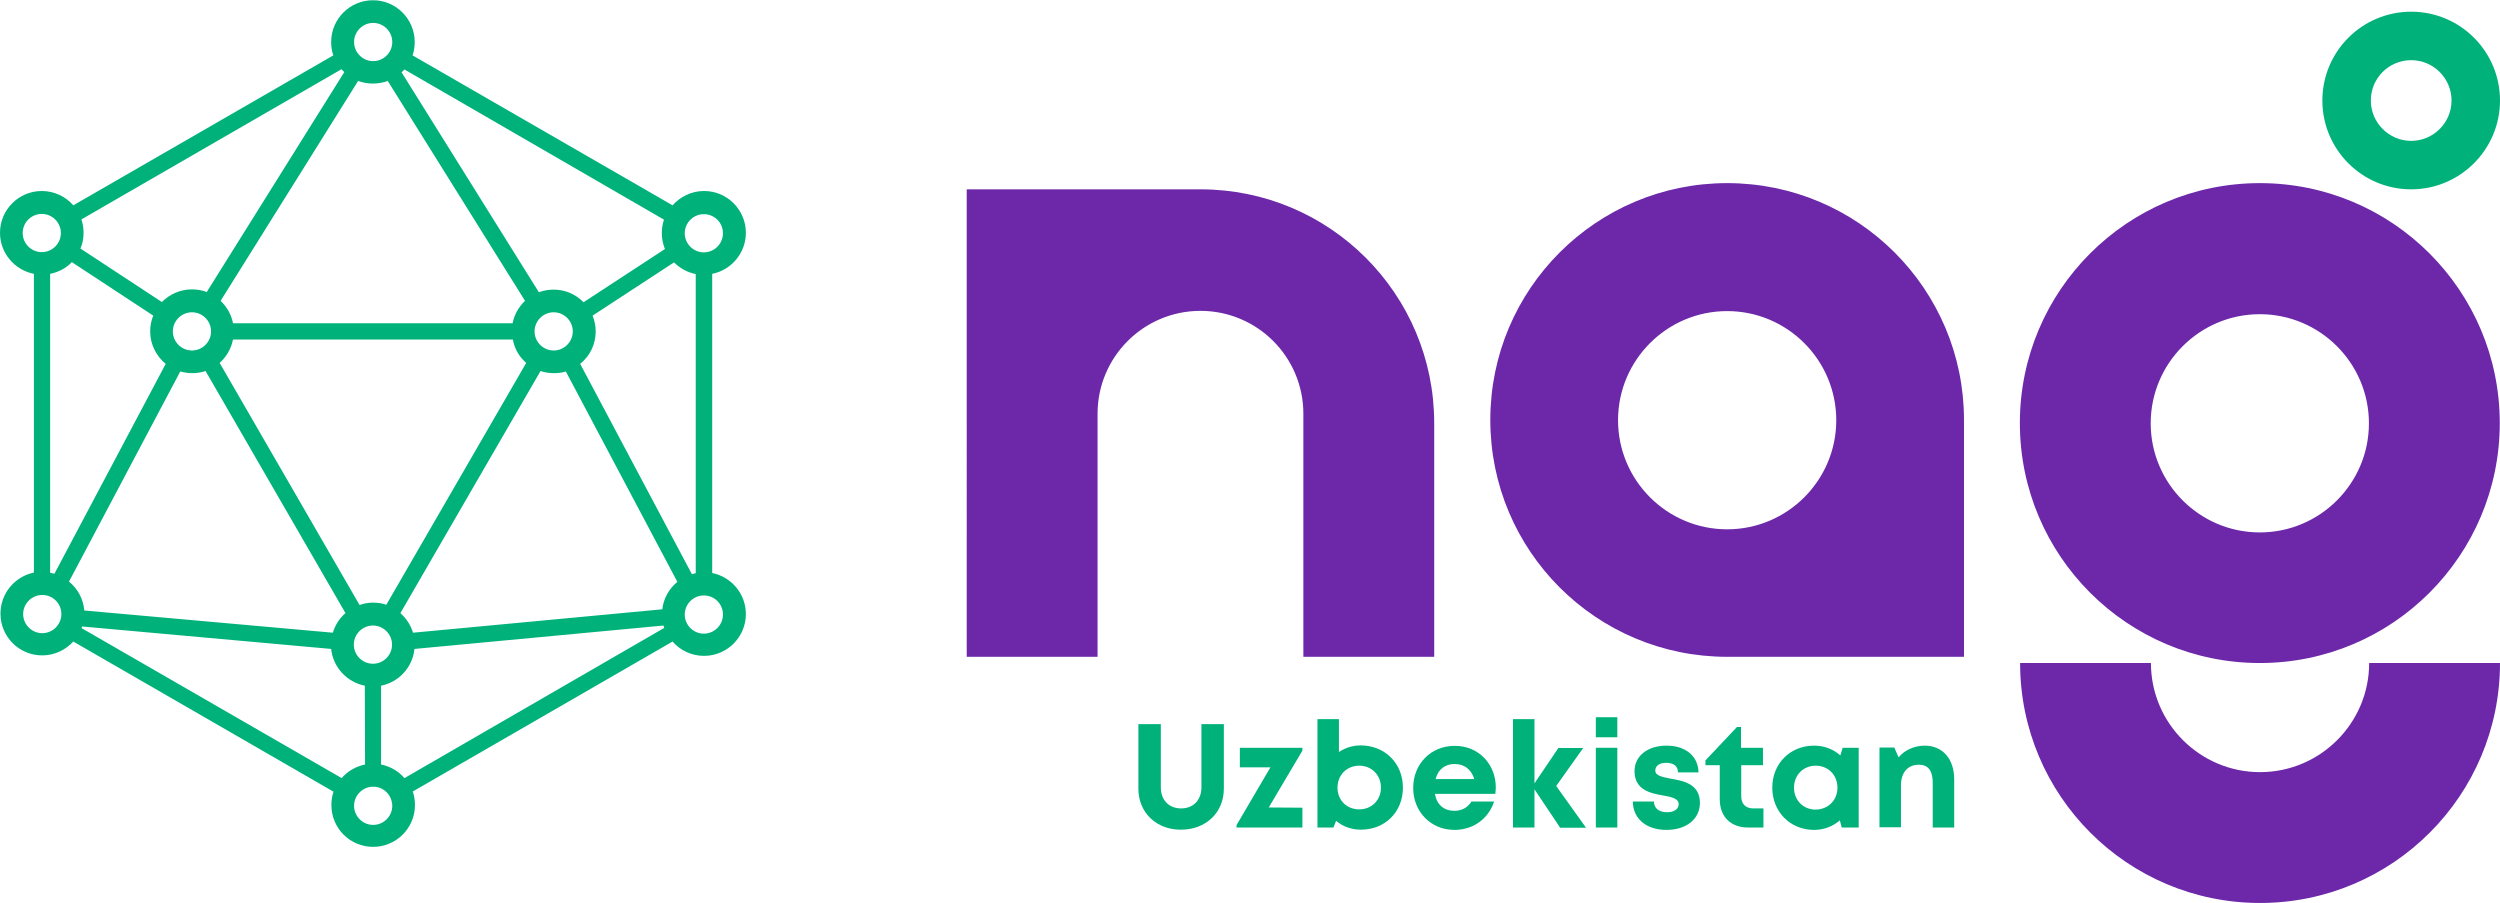 <?xml version="1.0" encoding="utf-8"?>
<!-- Generator: Adobe Illustrator 26.2.1, SVG Export Plug-In . SVG Version: 6.00 Build 0)  -->
<svg version="1.1" id="Слой_1" xmlns="http://www.w3.org/2000/svg" xmlns:xlink="http://www.w3.org/1999/xlink" x="0px" y="0px"
	 viewBox="0 0 1047.1 378.2" style="enable-background:new 0 0 1047.1 378.2;" xml:space="preserve">
<style type="text/css">
	.st0{fill-rule:evenodd;clip-rule:evenodd;fill:#6D28AA;}
	.st1{fill-rule:evenodd;clip-rule:evenodd;fill:#00B27A;}
	.st2{fill:#00B27A;}
</style>
<g>
	<path class="st0" d="M404.9,79.3h97.9c54.1,0,97.9,43.8,97.9,97.9v97.9h-54.8V173.3c0-23.8-19.3-43.1-43.1-43.1
		c-23.8,0-43.1,19.3-43.1,43.1v101.8h-54.8L404.9,79.3z M723.4,130.3c25.2,0,45.7,20.5,45.7,45.7c0,25.2-20.5,45.7-45.7,45.7
		s-45.7-20.5-45.7-45.7S698.2,130.3,723.4,130.3z M723.4,76.7c54.8,0,99.2,44.4,99.2,99.2v99.2h-99.2c-54.8,0-99.2-44.4-99.2-99.2
		C624.2,121.1,668.6,76.7,723.4,76.7z M946.5,76.7c55.5,0,100.5,45,100.5,100.5c0,55.5-45,100.5-100.5,100.5
		c-55.5,0-100.5-45-100.5-100.5S891,76.7,946.5,76.7z M946.5,131.6c25.2,0,45.7,20.5,45.7,45.7c0,25.2-20.5,45.7-45.7,45.7
		s-45.7-20.5-45.7-45.7S921.3,131.6,946.5,131.6z M1047.1,277.7c0,55.5-45,100.5-100.5,100.5c-55.5,0-100.5-45-100.5-100.5h54.8
		c0,25.2,20.5,45.7,45.7,45.7s45.7-20.5,45.7-45.7L1047.1,277.7L1047.1,277.7z"/>
	<path class="st1" d="M1009.9,4.9c20.6,0,37.2,16.7,37.2,37.2s-16.7,37.2-37.2,37.2c-20.6,0-37.2-16.7-37.2-37.2
		S989.3,4.9,1009.9,4.9 M1009.9,25.2c9.3,0,16.9,7.6,16.9,16.9s-7.6,16.9-16.9,16.9c-9.3,0-16.9-7.6-16.9-16.9
		C993,32.8,1000.5,25.2,1009.9,25.2z"/>
	<path class="st2" d="M231.9,130.8c-4.4,0-8,3.6-8,8s3.6,8,8,8s8-3.6,8-8S236.3,130.8,231.9,130.8 M289.8,240.5
		c0.5-0.2,1.1-0.3,1.6-0.4V114.8c-3.5-0.7-6.7-2.5-9.1-4.9l-34.1,22.3c0.8,2,1.3,4.2,1.3,6.6c0,5.5-2.5,10.4-6.5,13.6L289.8,240.5z
		 M294.8,249.4c-4.4,0-8,3.6-8,8c0,4.4,3.6,8,8,8s8-3.6,8-8C302.8,252.9,299.2,249.4,294.8,249.4z M156.3,329.5c-4.4,0-8,3.6-8,8
		c0,4.4,3.6,8,8,8s8-3.6,8-8C164.2,333,160.7,329.5,156.3,329.5z M17.7,249.2c-4.4,0-8,3.6-8,8c0,4.4,3.6,8,8,8s8-3.6,8-8
		C25.7,252.7,22.1,249.2,17.7,249.2z M169.4,29.1c-0.4,0.4-0.8,0.8-1.2,1.2l57.5,92.1c1.9-0.7,4-1.1,6.2-1.1c4.9,0,9.3,2,12.5,5.3
		l34.1-22.3c-0.8-2-1.3-4.2-1.3-6.6c0-2,0.3-3.9,0.9-5.7L169.4,29.1z M156.3,9.6c-4.4,0-8,3.6-8,8s3.6,8,8,8s8-3.6,8-8
		S160.7,9.6,156.3,9.6z M17.5,80c5.2,0,10,2.3,13.2,6l108.9-62.8c-0.6-1.8-0.9-3.6-0.9-5.6c0-9.7,7.9-17.5,17.5-17.5
		c9.7,0,17.5,7.9,17.5,17.5c0,2-0.3,3.9-0.9,5.6L281.7,86c3.2-3.6,7.9-6,13.2-6c9.7,0,17.5,7.9,17.5,17.5c0,8.5-6.1,15.6-14.1,17.2
		v125.3c8,1.6,14.1,8.7,14.1,17.2c0,9.7-7.9,17.5-17.5,17.5c-5.3,0-10-2.3-13.2-6l-108.8,62.8c0.6,1.8,0.9,3.7,0.9,5.7
		c0,9.7-7.9,17.5-17.5,17.5c-9.7,0-17.5-7.8-17.5-17.5c0-2,0.3-3.9,0.9-5.6l-109-62.9c-3.2,3.5-7.8,5.8-13,5.8
		c-9.7,0-17.5-7.8-17.5-17.5c0-8.5,6-15.5,14-17.2V114.7C6.1,113.1,0,106,0,97.5C0,87.8,7.9,80,17.5,80z M17.5,89.6
		c-4.4,0-8,3.6-8,8s3.6,8,8,8s8-3.6,8-8S21.9,89.6,17.5,89.6z M69.4,152.4c-3.9-3.2-6.5-8.1-6.5-13.6c0-2.3,0.4-4.5,1.3-6.6
		l-34.1-22.4c-2.4,2.5-5.6,4.2-9.1,4.9v125.2c0.6,0.1,1.2,0.3,1.8,0.4L69.4,152.4z M92.4,126c2.6,2.5,4.5,5.7,5.2,9.4h117.1
		c0.7-3.7,2.6-6.9,5.2-9.4l-57.5-92.1c-1.9,0.7-4,1.1-6.2,1.1s-4.3-0.4-6.2-1.1L92.4,126z M80.4,121.2c2.2,0,4.3,0.4,6.2,1.1
		l57.6-92.1c-0.4-0.4-0.8-0.8-1.2-1.2L34.1,91.9c0.6,1.8,0.9,3.7,0.9,5.6c0,2.3-0.4,4.5-1.3,6.6l34.1,22.4
		C71.1,123.2,75.5,121.2,80.4,121.2z M80.4,130.8c-4.4,0-8,3.6-8,8s3.6,8,8,8c4.4,0,8-3.6,8-8S84.8,130.8,80.4,130.8z M139.4,265
		c1-3.2,2.8-6.1,5.3-8.2L86.1,155.4c-1.8,0.6-3.7,0.9-5.6,0.9c-1.8,0-3.4-0.3-5-0.7l-46.6,88c3.6,2.9,6,7.2,6.4,12.1L139.4,265z
		 M152.8,287.2c-7.5-1.5-13.3-7.7-14.1-15.4l-104.3-9.4c-0.1,0.2-0.2,0.5-0.2,0.7l108.9,62.8c2.5-2.9,5.9-4.9,9.8-5.7L152.8,287.2z
		 M173.6,271.8c-0.8,7.7-6.5,13.9-14,15.4l0,33c3.9,0.8,7.3,2.8,9.8,5.7L278.2,263c-0.1-0.3-0.2-0.6-0.3-1L173.6,271.8z
		 M167.7,256.8c2.5,2.2,4.3,5,5.3,8.2l104.4-9.8c0.5-4.6,2.9-8.7,6.3-11.5L237,155.6c-1.6,0.5-3.3,0.7-5,0.7c-2,0-3.9-0.3-5.6-0.9
		L167.7,256.8z M156.2,252.4c2,0,3.9,0.3,5.6,0.9L220.4,152c-2.9-2.5-4.9-5.9-5.6-9.8H97.6c-0.8,3.9-2.8,7.3-5.6,9.8l58.6,101.4
		C152.3,252.8,154.2,252.4,156.2,252.4z M156.2,262c-4.4,0-8,3.6-8,8c0,4.4,3.6,8,8,8s8-3.6,8-8C164.2,265.6,160.6,262,156.2,262z
		 M294.8,89.7c-4.4,0-8,3.6-8,8s3.6,8,8,8s8-3.6,8-8C302.8,93.2,299.2,89.7,294.8,89.7z"/>
	<g>
		<path class="st2" d="M476.8,330.3v-27h9.4v26.5c0,5.4,3.5,8.8,8.5,8.8c5,0,8.5-3.4,8.5-8.8v-26.5h9.4v27
			c0,10.1-7.6,17.2-17.9,17.2C484.5,347.6,476.8,340.5,476.8,330.3z"/>
		<path class="st2" d="M545.5,338.3v8.3h-27.6v-1l14.2-24.2h-12.8v-8.2h26.2v1.2l-14.1,23.8L545.5,338.3L545.5,338.3z"/>
		<path class="st2" d="M587.6,329.9c0,10.1-7.4,17.6-17.6,17.6c-4.1,0-7.7-1.4-10.4-3.7l-1.1,2.8h-6.7v-45.4h9v13.8
			c2.6-1.8,5.7-2.8,9.2-2.8C580.2,312.3,587.6,319.8,587.6,329.9z M569.3,339c5.2,0,9.1-3.9,9.1-9.1c0-5.2-3.8-9.2-9.1-9.2
			c-5.2,0-9.1,3.9-9.1,9.2C560.2,335.1,564,339,569.3,339L569.3,339z"/>
		<path class="st2" d="M626.5,329.8c0,0.9-0.1,1.8-0.2,2.7H601c0.8,4.6,3.8,7.1,8.2,7.1c3.1,0,5.7-1.5,7.1-3.9h9.5
			c-2.4,7.3-8.8,11.9-16.6,11.9c-9.9,0-17.3-7.6-17.3-17.6c0-10,7.4-17.6,17.3-17.6C619.4,312.3,626.5,320.2,626.5,329.8
			L626.5,329.8z M601.3,326.3h16.2c-1.3-4.1-4.2-6.3-8.3-6.3C605.2,320,602.3,322.3,601.3,326.3z"/>
		<path class="st2" d="M653.4,346.6l-10.7-16v16h-9v-45.4h9v26.9l10-14.8h10.4l-11.3,15.9l12.5,17.5H653.4z"/>
		<path class="st2" d="M668.4,313.2h9v33.4h-9V313.2z M668.4,300.4h9v8.4h-9V300.4z"/>
		<path class="st2" d="M697.9,347.6c-8.4,0-14-4.8-14-11.9h8.8c0.1,3,2.3,4.5,5.6,4.5c2.5,0,4.8-1.1,4.8-3.4c0-2.3-2.9-3-6.4-3.6
			c-5.3-0.9-12.1-2.3-12.1-10.2c0-6.3,5.4-10.7,13.4-10.7c8.1,0,13.3,4.5,13.4,11.2h-8.6c0-2.7-1.9-4-5-4c-2.8,0-4.5,1.3-4.5,3.2
			c0,2.2,2.8,2.7,6.3,3.4c5.5,1,12.4,2.1,12.4,10.3C711.9,343.1,706.3,347.6,697.9,347.6L697.9,347.6z"/>
		<path class="st2" d="M738.6,338.6v8h-6.4c-7.3,0-11.9-4.5-11.9-11.9v-14.2h-6v-2l13.2-14h1.7v8.7h9.2v7.3h-9.1v13
			c0,3.2,1.8,5.1,5.1,5.1H738.6z"/>
		<path class="st2" d="M778.5,313.2v33.4h-7.1l-0.8-3c-2.9,2.5-6.6,4-10.8,4c-10,0-17.5-7.6-17.5-17.7c0-10.1,7.5-17.6,17.5-17.6
			c4.3,0,8.1,1.5,11,4.1l1-3.2H778.5z M769.6,329.9c0-5.2-3.8-9.2-9.1-9.2c-5.2,0-9.1,3.9-9.1,9.2c0,5.2,3.8,9.2,9.1,9.2
			C765.8,339,769.6,335.1,769.6,329.9z"/>
		<path class="st2" d="M818.5,326.4v20.2h-9v-18.8c0-5-1.9-7.5-5.8-7.5c-4.7,0-7.5,3.3-7.5,8.7v17.5h-9v-33.4h6.2l1.8,4.1
			c2.5-3,6.5-4.9,11.1-4.9C813.7,312.4,818.5,317.9,818.5,326.4z"/>
	</g>
</g>
</svg>
